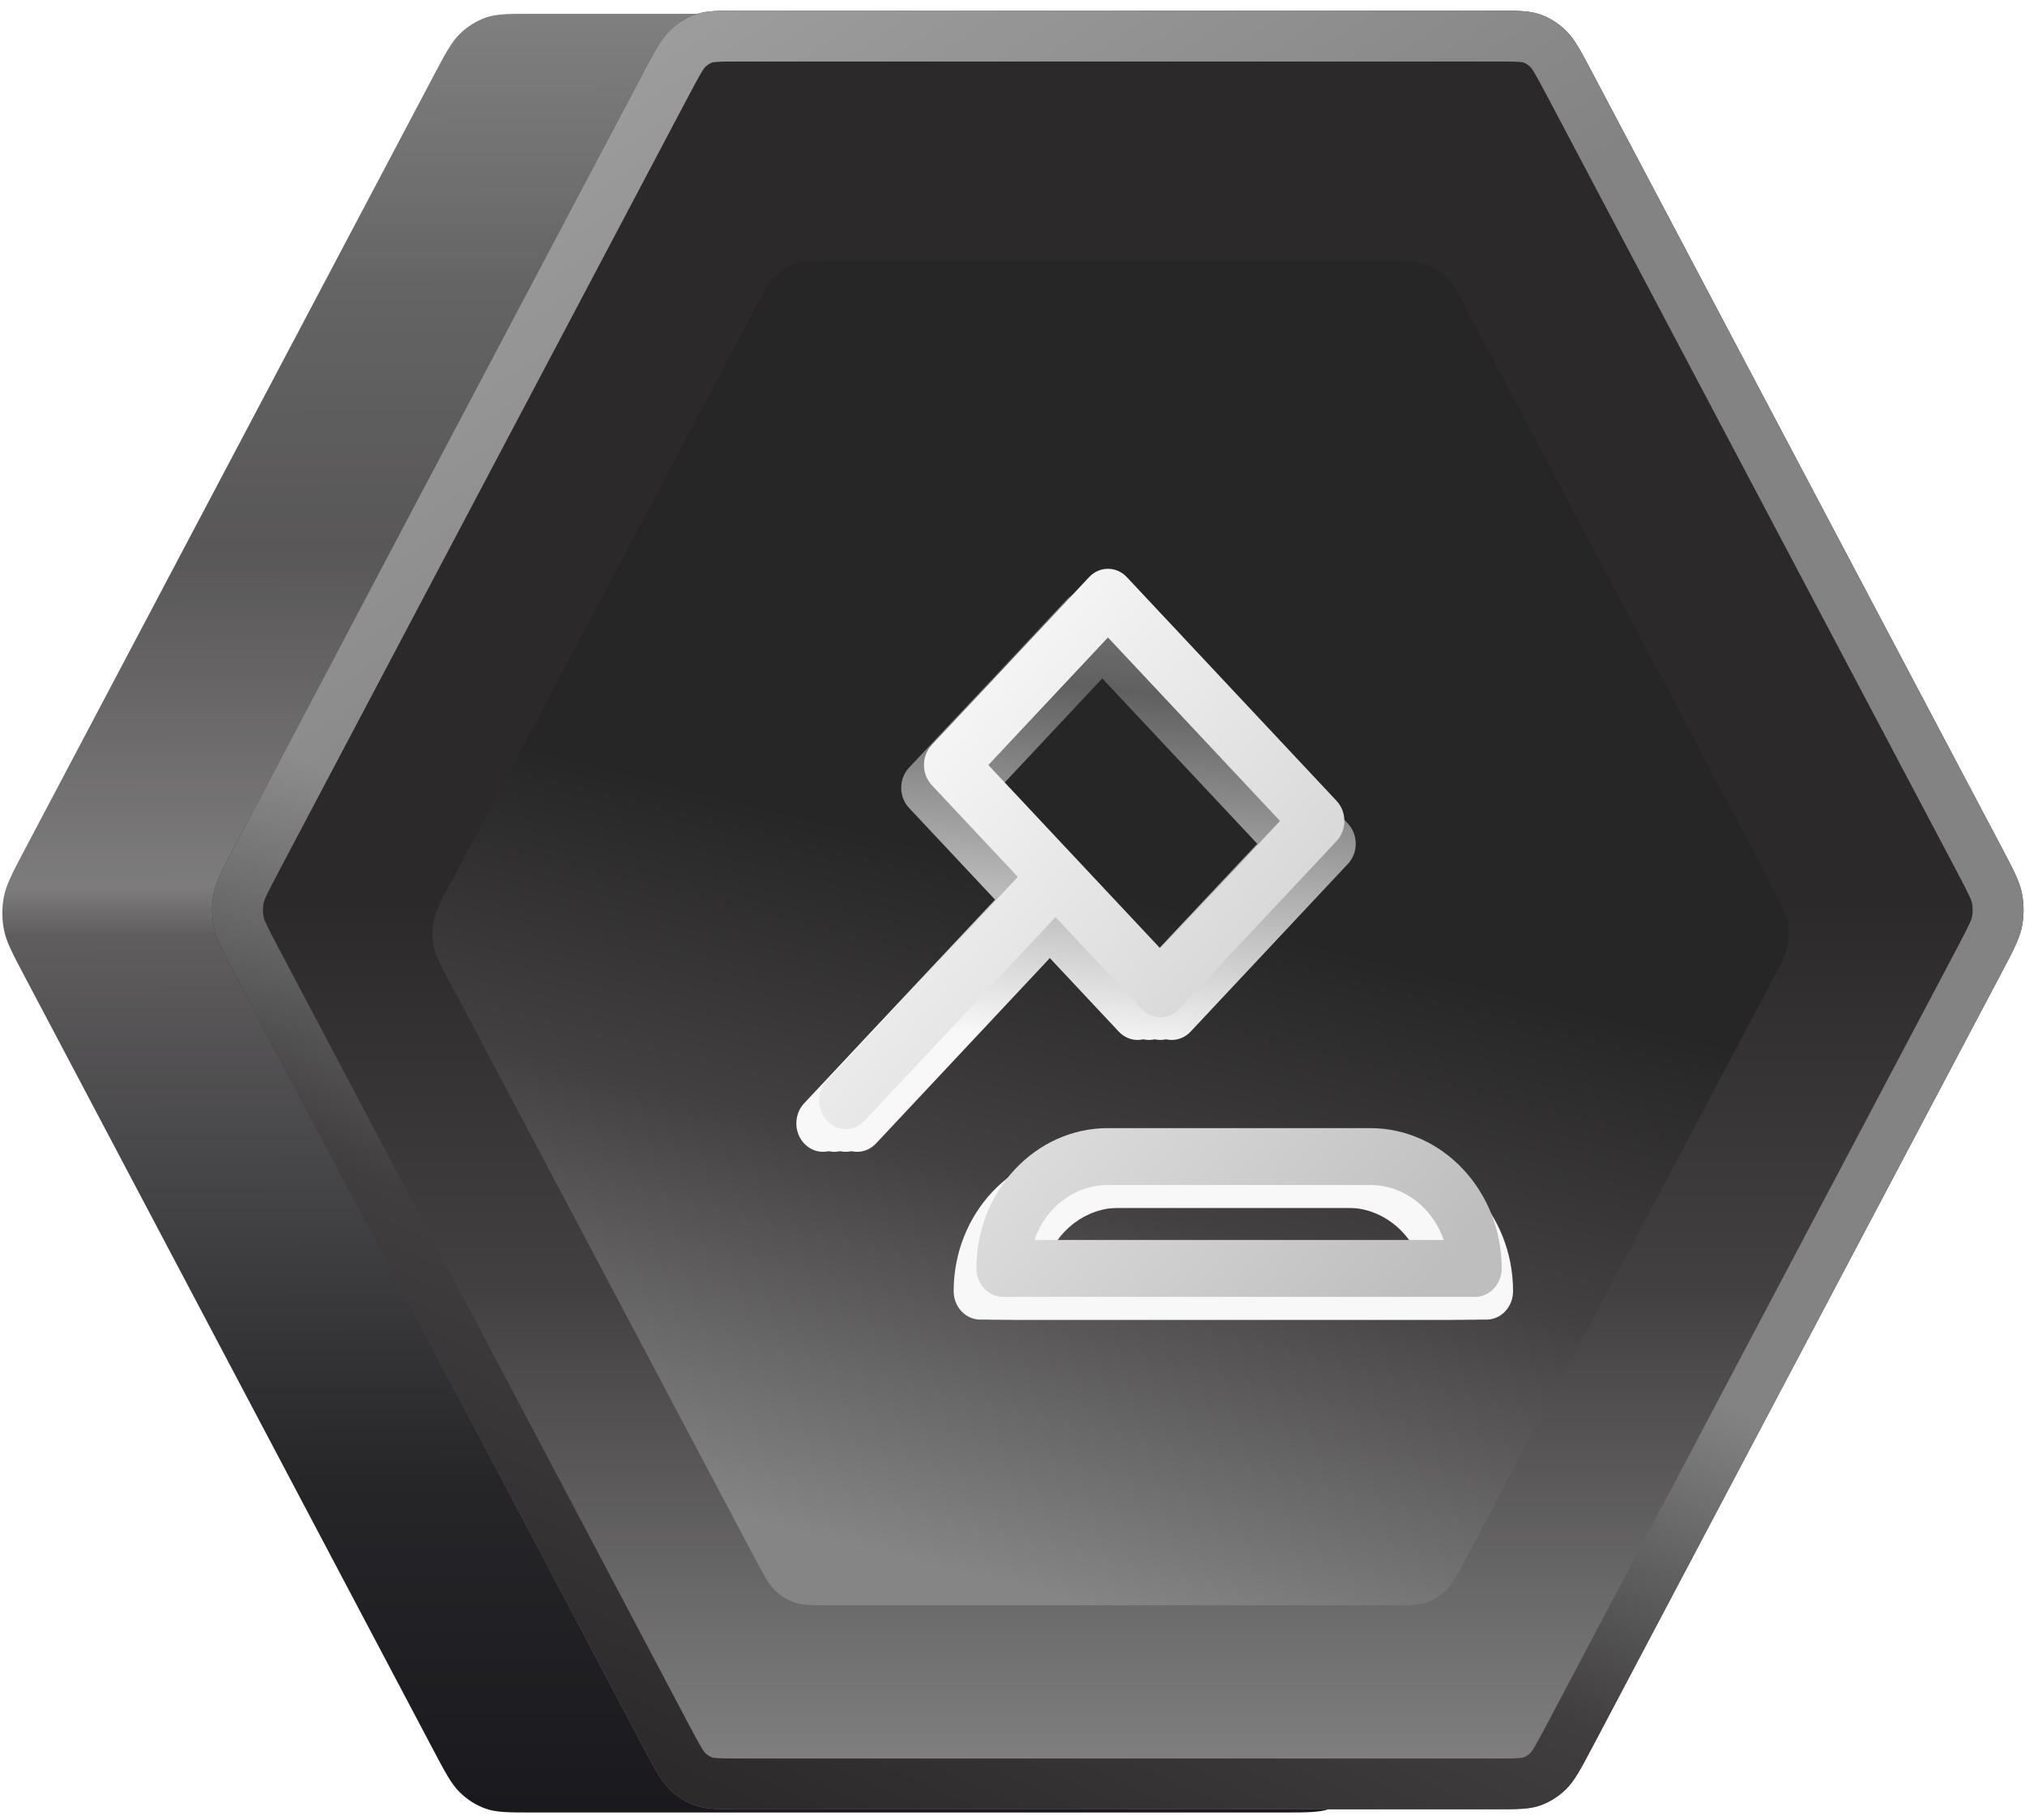 <svg width="178" height="160" viewBox="0 0 178 160" fill="none" xmlns="http://www.w3.org/2000/svg">
<path d="M121.567 6.742L157.489 74.73C158.555 76.748 159.088 77.758 159.297 78.831C159.482 79.78 159.482 80.761 159.297 81.711C159.088 82.784 158.555 83.793 157.489 85.811L121.567 153.799C120.503 155.813 119.971 156.82 119.227 157.552C118.569 158.2 117.794 158.689 116.952 158.989C116.001 159.327 114.938 159.327 112.813 159.327L46.829 159.327C44.703 159.327 43.641 159.327 42.689 158.989C41.847 158.689 41.072 158.2 40.414 157.552C39.67 156.82 39.138 155.813 38.074 153.799L2.153 85.811L2.152 85.811C1.086 83.793 0.553 82.784 0.344 81.711C0.16 80.761 0.16 79.78 0.344 78.831C0.553 77.758 1.087 76.748 2.153 74.73L38.074 6.742C39.138 4.728 39.67 3.721 40.414 2.989C41.072 2.341 41.847 1.852 42.689 1.553C43.641 1.215 44.703 1.215 46.829 1.215L112.813 1.215C114.938 1.215 116.001 1.215 116.952 1.553C117.794 1.852 118.569 2.341 119.227 2.989C119.971 3.721 120.503 4.728 121.567 6.742Z" fill="url(#paint0_linear)"/>
<path d="M121.567 6.742L157.489 74.73C158.555 76.748 159.088 77.758 159.297 78.831C159.482 79.78 159.482 80.761 159.297 81.711C159.088 82.784 158.555 83.793 157.489 85.811L121.567 153.799C120.503 155.813 119.971 156.82 119.227 157.552C118.569 158.2 117.794 158.689 116.952 158.989C116.001 159.327 114.938 159.327 112.813 159.327L46.829 159.327C44.703 159.327 43.641 159.327 42.689 158.989C41.847 158.689 41.072 158.2 40.414 157.552C39.67 156.82 39.138 155.813 38.074 153.799L2.153 85.811L2.152 85.811C1.086 83.793 0.553 82.784 0.344 81.711C0.16 80.761 0.16 79.78 0.344 78.831C0.553 77.758 1.087 76.748 2.153 74.73L38.074 6.742C39.138 4.728 39.67 3.721 40.414 2.989C41.072 2.341 41.847 1.852 42.689 1.553C43.641 1.215 44.703 1.215 46.829 1.215L112.813 1.215C114.938 1.215 116.001 1.215 116.952 1.553C117.794 1.852 118.569 2.341 119.227 2.989C119.971 3.721 120.503 4.728 121.567 6.742Z" fill="url(#paint1_linear)"/>
<path d="M140.003 6.463L175.924 74.451C176.991 76.469 177.524 77.478 177.733 78.551C177.917 79.501 177.917 80.482 177.733 81.431C177.524 82.504 176.991 83.513 175.924 85.531L140.003 153.52C138.939 155.534 138.407 156.54 137.663 157.273C137.005 157.921 136.23 158.41 135.388 158.709C134.436 159.047 133.374 159.047 131.248 159.047L65.264 159.047C63.139 159.047 62.076 159.047 61.125 158.709C60.283 158.41 59.508 157.921 58.85 157.273C58.106 156.54 57.574 155.534 56.51 153.52L20.588 85.531L20.588 85.531C19.522 83.513 18.989 82.504 18.78 81.431C18.595 80.482 18.595 79.501 18.78 78.551C18.989 77.478 19.522 76.469 20.588 74.451L56.51 6.463C57.574 4.449 58.106 3.442 58.85 2.71C59.508 2.062 60.283 1.572 61.125 1.273C62.076 0.935 63.139 0.935 65.264 0.935L131.248 0.935C133.374 0.935 134.436 0.935 135.388 1.273C136.23 1.572 137.005 2.062 137.663 2.71C138.407 3.442 138.939 4.449 140.003 6.463Z" fill="url(#paint2_linear)"/>
<path d="M128.875 27.129L155.773 77.916C156.571 79.424 156.971 80.178 157.127 80.979C157.265 81.689 157.265 82.421 157.127 83.131C156.971 83.932 156.571 84.686 155.773 86.194L128.875 136.981C128.078 138.485 127.68 139.237 127.123 139.784C126.63 140.268 126.05 140.634 125.419 140.857C124.707 141.11 123.911 141.11 122.32 141.11L72.911 141.11C71.32 141.11 70.524 141.11 69.811 140.857C69.181 140.634 68.601 140.268 68.108 139.784C67.551 139.237 67.153 138.485 66.356 136.981L39.458 86.194L39.458 86.193C38.66 84.686 38.26 83.932 38.104 83.131C37.966 82.421 37.966 81.689 38.104 80.979C38.26 80.178 38.66 79.424 39.458 77.916L66.356 27.129C67.153 25.625 67.551 24.873 68.108 24.326C68.601 23.842 69.181 23.476 69.812 23.253C70.524 23 71.32 23 72.911 23L122.32 23C123.911 23 124.707 23 125.419 23.253C126.05 23.476 126.63 23.842 127.123 24.326C127.68 24.873 128.078 25.625 128.875 27.129Z" fill="url(#paint3_linear)"/>
<path fill-rule="evenodd" clip-rule="evenodd" d="M20.588 85.531L20.588 85.531L56.51 153.52C57.574 155.534 58.106 156.54 58.85 157.273C59.508 157.921 60.283 158.41 61.125 158.709C62.076 159.047 63.139 159.047 65.264 159.047L131.248 159.047C133.374 159.047 134.436 159.047 135.388 158.709C136.23 158.41 137.005 157.921 137.663 157.273C138.407 156.54 138.939 155.534 140.003 153.52L175.924 85.531C176.991 83.513 177.524 82.504 177.733 81.431C177.917 80.482 177.917 79.501 177.733 78.551C177.524 77.478 176.991 76.469 175.924 74.451L140.003 6.463C138.939 4.449 138.407 3.442 137.663 2.71C137.005 2.062 136.23 1.572 135.388 1.273C134.436 0.935 133.374 0.935 131.248 0.935L65.264 0.935C63.139 0.935 62.076 0.935 61.125 1.273C60.283 1.572 59.508 2.062 58.85 2.71C58.106 3.442 57.574 4.449 56.51 6.463L20.588 74.451L20.587 74.452C19.522 76.469 18.989 77.478 18.78 78.551C18.595 79.501 18.595 80.482 18.78 81.431C18.989 82.504 19.522 83.513 20.588 85.531ZM61.985 5.895C61.854 6.024 61.669 6.266 60.462 8.55L24.54 76.539C23.346 78.798 23.22 79.133 23.167 79.404C23.092 79.79 23.092 80.192 23.167 80.578C23.22 80.849 23.346 81.184 24.54 83.443L24.54 83.444L24.56 83.481L24.56 83.481L60.462 151.432C61.669 153.716 61.854 153.958 61.985 154.088C62.193 154.292 62.412 154.422 62.617 154.496C62.651 154.504 62.769 154.527 63.044 154.545C63.516 154.575 64.145 154.578 65.264 154.578L131.248 154.578C132.367 154.578 132.996 154.575 133.468 154.545C133.744 154.527 133.862 154.504 133.896 154.496C134.101 154.422 134.319 154.292 134.527 154.088C134.659 153.958 134.844 153.716 136.051 151.432L171.973 83.444C173.167 81.184 173.293 80.849 173.345 80.578L177.724 81.43L173.345 80.578C173.42 80.192 173.42 79.79 173.345 79.404C173.293 79.133 173.167 78.799 171.973 76.539L175.924 74.451L171.973 76.539L136.051 8.55C134.844 6.266 134.659 6.024 134.527 5.895C134.32 5.69 134.101 5.56 133.896 5.486C133.862 5.478 133.744 5.455 133.468 5.438C132.996 5.407 132.367 5.405 131.248 5.405L65.264 5.405C64.145 5.405 63.516 5.407 63.044 5.438C62.769 5.455 62.651 5.478 62.617 5.486C62.412 5.56 62.193 5.69 61.985 5.895ZM62.606 5.489C62.606 5.489 62.609 5.488 62.616 5.486C62.61 5.489 62.606 5.489 62.606 5.489ZM133.906 5.489C133.906 5.489 133.903 5.489 133.896 5.486C133.903 5.488 133.907 5.489 133.906 5.489ZM133.906 154.493C133.906 154.493 133.903 154.494 133.896 154.496C133.903 154.494 133.906 154.493 133.906 154.493Z" fill="url(#paint4_linear)"/>
<path fill-rule="evenodd" clip-rule="evenodd" d="M20.588 85.531L20.588 85.531L56.51 153.52C57.574 155.534 58.106 156.54 58.85 157.273C59.508 157.921 60.283 158.41 61.125 158.709C62.076 159.047 63.139 159.047 65.264 159.047L131.248 159.047C133.374 159.047 134.436 159.047 135.388 158.709C136.23 158.41 137.005 157.921 137.663 157.273C138.407 156.54 138.939 155.534 140.003 153.52L175.924 85.531C176.991 83.513 177.524 82.504 177.733 81.431C177.917 80.482 177.917 79.501 177.733 78.551C177.524 77.478 176.991 76.469 175.924 74.451L140.003 6.463C138.939 4.449 138.407 3.442 137.663 2.71C137.005 2.062 136.23 1.572 135.388 1.273C134.436 0.935 133.374 0.935 131.248 0.935L65.264 0.935C63.139 0.935 62.076 0.935 61.125 1.273C60.283 1.572 59.508 2.062 58.85 2.71C58.106 3.442 57.574 4.449 56.51 6.463L20.588 74.451L20.587 74.452C19.522 76.469 18.989 77.478 18.78 78.551C18.595 79.501 18.595 80.482 18.78 81.431C18.989 82.504 19.522 83.513 20.588 85.531ZM61.985 5.895C61.854 6.024 61.669 6.266 60.462 8.55L24.54 76.539C23.346 78.798 23.22 79.133 23.167 79.404C23.092 79.79 23.092 80.192 23.167 80.578C23.22 80.849 23.346 81.184 24.54 83.443L24.54 83.444L24.56 83.481L24.56 83.481L60.462 151.432C61.669 153.716 61.854 153.958 61.985 154.088C62.193 154.292 62.412 154.422 62.617 154.496C62.651 154.504 62.769 154.527 63.044 154.545C63.516 154.575 64.145 154.578 65.264 154.578L131.248 154.578C132.367 154.578 132.996 154.575 133.468 154.545C133.744 154.527 133.862 154.504 133.896 154.496C134.101 154.422 134.319 154.292 134.527 154.088C134.659 153.958 134.844 153.716 136.051 151.432L171.973 83.444C173.167 81.184 173.293 80.849 173.345 80.578L177.724 81.43L173.345 80.578C173.42 80.192 173.42 79.79 173.345 79.404C173.293 79.133 173.167 78.799 171.973 76.539L175.924 74.451L171.973 76.539L136.051 8.55C134.844 6.266 134.659 6.024 134.527 5.895C134.32 5.69 134.101 5.56 133.896 5.486C133.862 5.478 133.744 5.455 133.468 5.438C132.996 5.407 132.367 5.405 131.248 5.405L65.264 5.405C64.145 5.405 63.516 5.407 63.044 5.438C62.769 5.455 62.651 5.478 62.617 5.486C62.412 5.56 62.193 5.69 61.985 5.895ZM62.606 5.489C62.606 5.489 62.609 5.488 62.616 5.486C62.61 5.489 62.606 5.489 62.606 5.489ZM133.906 5.489C133.906 5.489 133.903 5.489 133.896 5.486C133.903 5.488 133.907 5.489 133.906 5.489ZM133.906 154.493C133.906 154.493 133.903 154.494 133.896 154.496C133.903 154.494 133.906 154.493 133.906 154.493Z" fill="url(#paint5_linear)" fill-opacity="0.55"/>
<g filter="url(#filter0_d)">
<path d="M96.391 99.166H119.437C125.813 99.166 131 104.699 131 111.5C131 112.881 129.951 114 128.656 114H87.172C85.878 114 84.828 112.881 84.828 111.5C84.828 104.699 90.015 99.166 96.391 99.166ZM125.901 109C124.941 106.184 122.406 104.167 119.437 104.167H96.391C93.422 104.167 90.887 106.184 89.927 109H125.901ZM71.686 94.983L88.467 77.084L80.905 69.018C79.99 68.042 79.99 66.458 80.905 65.482L94.733 50.732C95.649 49.756 97.133 49.756 98.048 50.732L116.486 70.399C117.401 71.375 117.401 72.958 116.486 73.934L102.657 88.684C101.742 89.661 100.258 89.661 99.343 88.684L91.781 80.619L75.001 98.518C74.086 99.494 72.602 99.494 71.686 98.518C70.771 97.542 70.771 95.959 71.686 94.983ZM101 83.381L111.514 72.167L96.391 56.036L85.877 67.25L101 83.381Z" fill="url(#paint6_linear)"/>
<path d="M95.391 99.166H118.437C124.813 99.166 130 104.699 130 111.5C130 112.881 128.951 114 127.656 114H86.172C84.878 114 83.828 112.881 83.828 111.5C83.828 104.699 89.015 99.166 95.391 99.166ZM124.901 109C123.941 106.184 121.406 104.167 118.437 104.167H95.391C92.422 104.167 89.887 106.184 88.927 109H124.901ZM70.686 94.983L87.467 77.084L79.905 69.018C78.99 68.042 78.99 66.458 79.905 65.482L93.733 50.732C94.649 49.756 96.133 49.756 97.048 50.732L115.486 70.399C116.401 71.375 116.401 72.958 115.486 73.934L101.657 88.684C100.742 89.661 99.258 89.661 98.343 88.684L90.781 80.619L74.001 98.518C73.086 99.494 71.602 99.494 70.686 98.518C69.771 97.542 69.771 95.959 70.686 94.983ZM100 83.381L110.514 72.167L95.391 56.036L84.877 67.25L100 83.381Z" fill="url(#paint7_linear)"/>
<path d="M94.391 99.166H117.437C123.813 99.166 129 104.699 129 111.5C129 112.881 127.951 114 126.656 114H85.172C83.878 114 82.828 112.881 82.828 111.5C82.828 104.699 88.015 99.166 94.391 99.166ZM123.901 109C122.941 106.184 120.406 104.167 117.437 104.167H94.391C91.422 104.167 88.887 106.184 87.927 109H123.901ZM69.686 94.983L86.467 77.084L78.905 69.018C77.99 68.042 77.99 66.458 78.905 65.482L92.733 50.732C93.649 49.756 95.133 49.756 96.048 50.732L114.486 70.399C115.401 71.375 115.401 72.958 114.486 73.934L100.657 88.684C99.742 89.661 98.258 89.661 97.343 88.684L89.781 80.619L73.001 98.518C72.086 99.494 70.602 99.494 69.686 98.518C68.771 97.542 68.771 95.959 69.686 94.983ZM99 83.381L109.514 72.167L94.391 56.036L83.877 67.25L99 83.381Z" fill="url(#paint8_linear)"/>
<path d="M93.391 99.166H116.437C122.813 99.166 128 104.699 128 111.5C128 112.881 126.951 114 125.656 114H84.172C82.878 114 81.828 112.881 81.828 111.5C81.828 104.699 87.015 99.166 93.391 99.166ZM122.901 109C121.941 106.184 119.406 104.167 116.437 104.167H93.391C90.422 104.167 87.887 106.184 86.927 109H122.901ZM68.686 94.983L85.467 77.084L77.905 69.018C76.99 68.042 76.99 66.458 77.905 65.482L91.733 50.732C92.649 49.756 94.133 49.756 95.048 50.732L113.486 70.399C114.401 71.375 114.401 72.958 113.486 73.934L99.657 88.684C98.742 89.661 97.258 89.661 96.343 88.684L88.781 80.619L72.001 98.518C71.086 99.494 69.602 99.494 68.686 98.518C67.771 97.542 67.771 95.959 68.686 94.983ZM98 83.381L108.514 72.167L93.391 56.036L82.877 67.25L98 83.381Z" fill="url(#paint9_linear)"/>
</g>
<path d="M97.391 99.166H120.437C126.813 99.166 132 104.699 132 111.5C132 112.881 130.951 114 129.656 114H88.172C86.878 114 85.828 112.881 85.828 111.5C85.828 104.699 91.015 99.166 97.391 99.166ZM126.901 109C125.941 106.184 123.406 104.167 120.437 104.167H97.391C94.422 104.167 91.887 106.184 90.927 109H126.901ZM72.686 94.983L89.467 77.084L81.905 69.018C80.99 68.042 80.99 66.458 81.905 65.482L95.733 50.732C96.649 49.756 98.133 49.756 99.048 50.732L117.486 70.399C118.401 71.375 118.401 72.958 117.486 73.934L103.657 88.684C102.742 89.661 101.258 89.661 100.343 88.684L92.781 80.619L76.001 98.518C75.086 99.494 73.602 99.494 72.686 98.518C71.771 97.542 71.771 95.959 72.686 94.983ZM102 83.381L112.514 72.167L97.391 56.036L86.877 67.25L102 83.381Z" fill="url(#paint10_linear)"/>
<defs>
<filter id="filter0_d" x="68" y="50" width="65" height="66" filterUnits="userSpaceOnUse" color-interpolation-filters="sRGB">
<feFlood flood-opacity="0" result="BackgroundImageFix"/>
<feColorMatrix in="SourceAlpha" type="matrix" values="0 0 0 0 0 0 0 0 0 0 0 0 0 0 0 0 0 0 127 0"/>
<feOffset dx="2" dy="2"/>
<feColorMatrix type="matrix" values="0 0 0 0 0 0 0 0 0 0 0 0 0 0 0 0 0 0 0.15 0"/>
<feBlend mode="normal" in2="BackgroundImageFix" result="effect1_dropShadow"/>
<feBlend mode="normal" in="SourceGraphic" in2="effect1_dropShadow" result="shape"/>
</filter>
<linearGradient id="paint0_linear" x1="91.814" y1="0.935" x2="92.185" y2="159.047" gradientUnits="userSpaceOnUse">
<stop stop-color="#5D5C5D"/>
<stop offset="0.156" stop-color="#393939"/>
<stop offset="0.297" stop-color="#2B292A"/>
<stop offset="0.508" stop-color="#605E5F"/>
<stop offset="0.816" stop-color="#262629"/>
<stop offset="1" stop-color="#1A1A1E"/>
</linearGradient>
<linearGradient id="paint1_linear" x1="61.384" y1="1.494" x2="61.384" y2="159.606" gradientUnits="userSpaceOnUse">
<stop stop-color="white" stop-opacity="0.22"/>
<stop offset="0.484" stop-color="white" stop-opacity="0.21"/>
<stop offset="0.51" stop-color="white" stop-opacity="0"/>
</linearGradient>
<linearGradient id="paint2_linear" x1="94.429" y1="0.656" x2="94.429" y2="158.768" gradientUnits="userSpaceOnUse">
<stop offset="0.495" stop-color="#2B292A"/>
<stop offset="0.713" stop-color="#424041"/>
<stop offset="1" stop-color="#868585"/>
</linearGradient>
<linearGradient id="paint3_linear" x1="126.015" y1="23.301" x2="96.532" y2="141.32" gradientUnits="userSpaceOnUse">
<stop offset="0.495" stop-color="#272626"/>
<stop offset="0.713" stop-color="#424041"/>
<stop offset="1" stop-color="#868585"/>
</linearGradient>
<linearGradient id="paint4_linear" x1="137.043" y1="0.656" x2="65.478" y2="158.809" gradientUnits="userSpaceOnUse">
<stop offset="0.609" stop-color="#838383"/>
<stop offset="0.788" stop-color="#403E3F"/>
<stop offset="1" stop-color="#2C2A2B"/>
</linearGradient>
<linearGradient id="paint5_linear" x1="55.132" y1="0.656" x2="87.09" y2="49.773" gradientUnits="userSpaceOnUse">
<stop stop-color="white" stop-opacity="0.4"/>
<stop offset="1" stop-color="white" stop-opacity="0"/>
</linearGradient>
<linearGradient id="paint6_linear" x1="112.011" y1="51.855" x2="104.921" y2="114.847" gradientUnits="userSpaceOnUse">
<stop stop-color="#767676"/>
<stop offset="0.135" stop-color="#606060"/>
<stop offset="0.63" stop-color="#F8F8F8"/>
<stop offset="1" stop-color="#F8F8F8"/>
</linearGradient>
<linearGradient id="paint7_linear" x1="112.011" y1="51.855" x2="104.921" y2="114.847" gradientUnits="userSpaceOnUse">
<stop stop-color="#767676"/>
<stop offset="0.135" stop-color="#606060"/>
<stop offset="0.63" stop-color="#F8F8F8"/>
<stop offset="1" stop-color="#F8F8F8"/>
</linearGradient>
<linearGradient id="paint8_linear" x1="112.011" y1="51.855" x2="104.921" y2="114.847" gradientUnits="userSpaceOnUse">
<stop stop-color="#767676"/>
<stop offset="0.135" stop-color="#606060"/>
<stop offset="0.63" stop-color="#F8F8F8"/>
<stop offset="1" stop-color="#F8F8F8"/>
</linearGradient>
<linearGradient id="paint9_linear" x1="112.011" y1="51.855" x2="104.921" y2="114.847" gradientUnits="userSpaceOnUse">
<stop stop-color="#767676"/>
<stop offset="0.135" stop-color="#606060"/>
<stop offset="0.63" stop-color="#F8F8F8"/>
<stop offset="1" stop-color="#F8F8F8"/>
</linearGradient>
<linearGradient id="paint10_linear" x1="88.5" y1="51.87" x2="140.439" y2="94.906" gradientUnits="userSpaceOnUse">
<stop stop-color="#F8F8F8"/>
<stop offset="1" stop-color="#BEBEBE"/>
</linearGradient>
</defs>
</svg>
